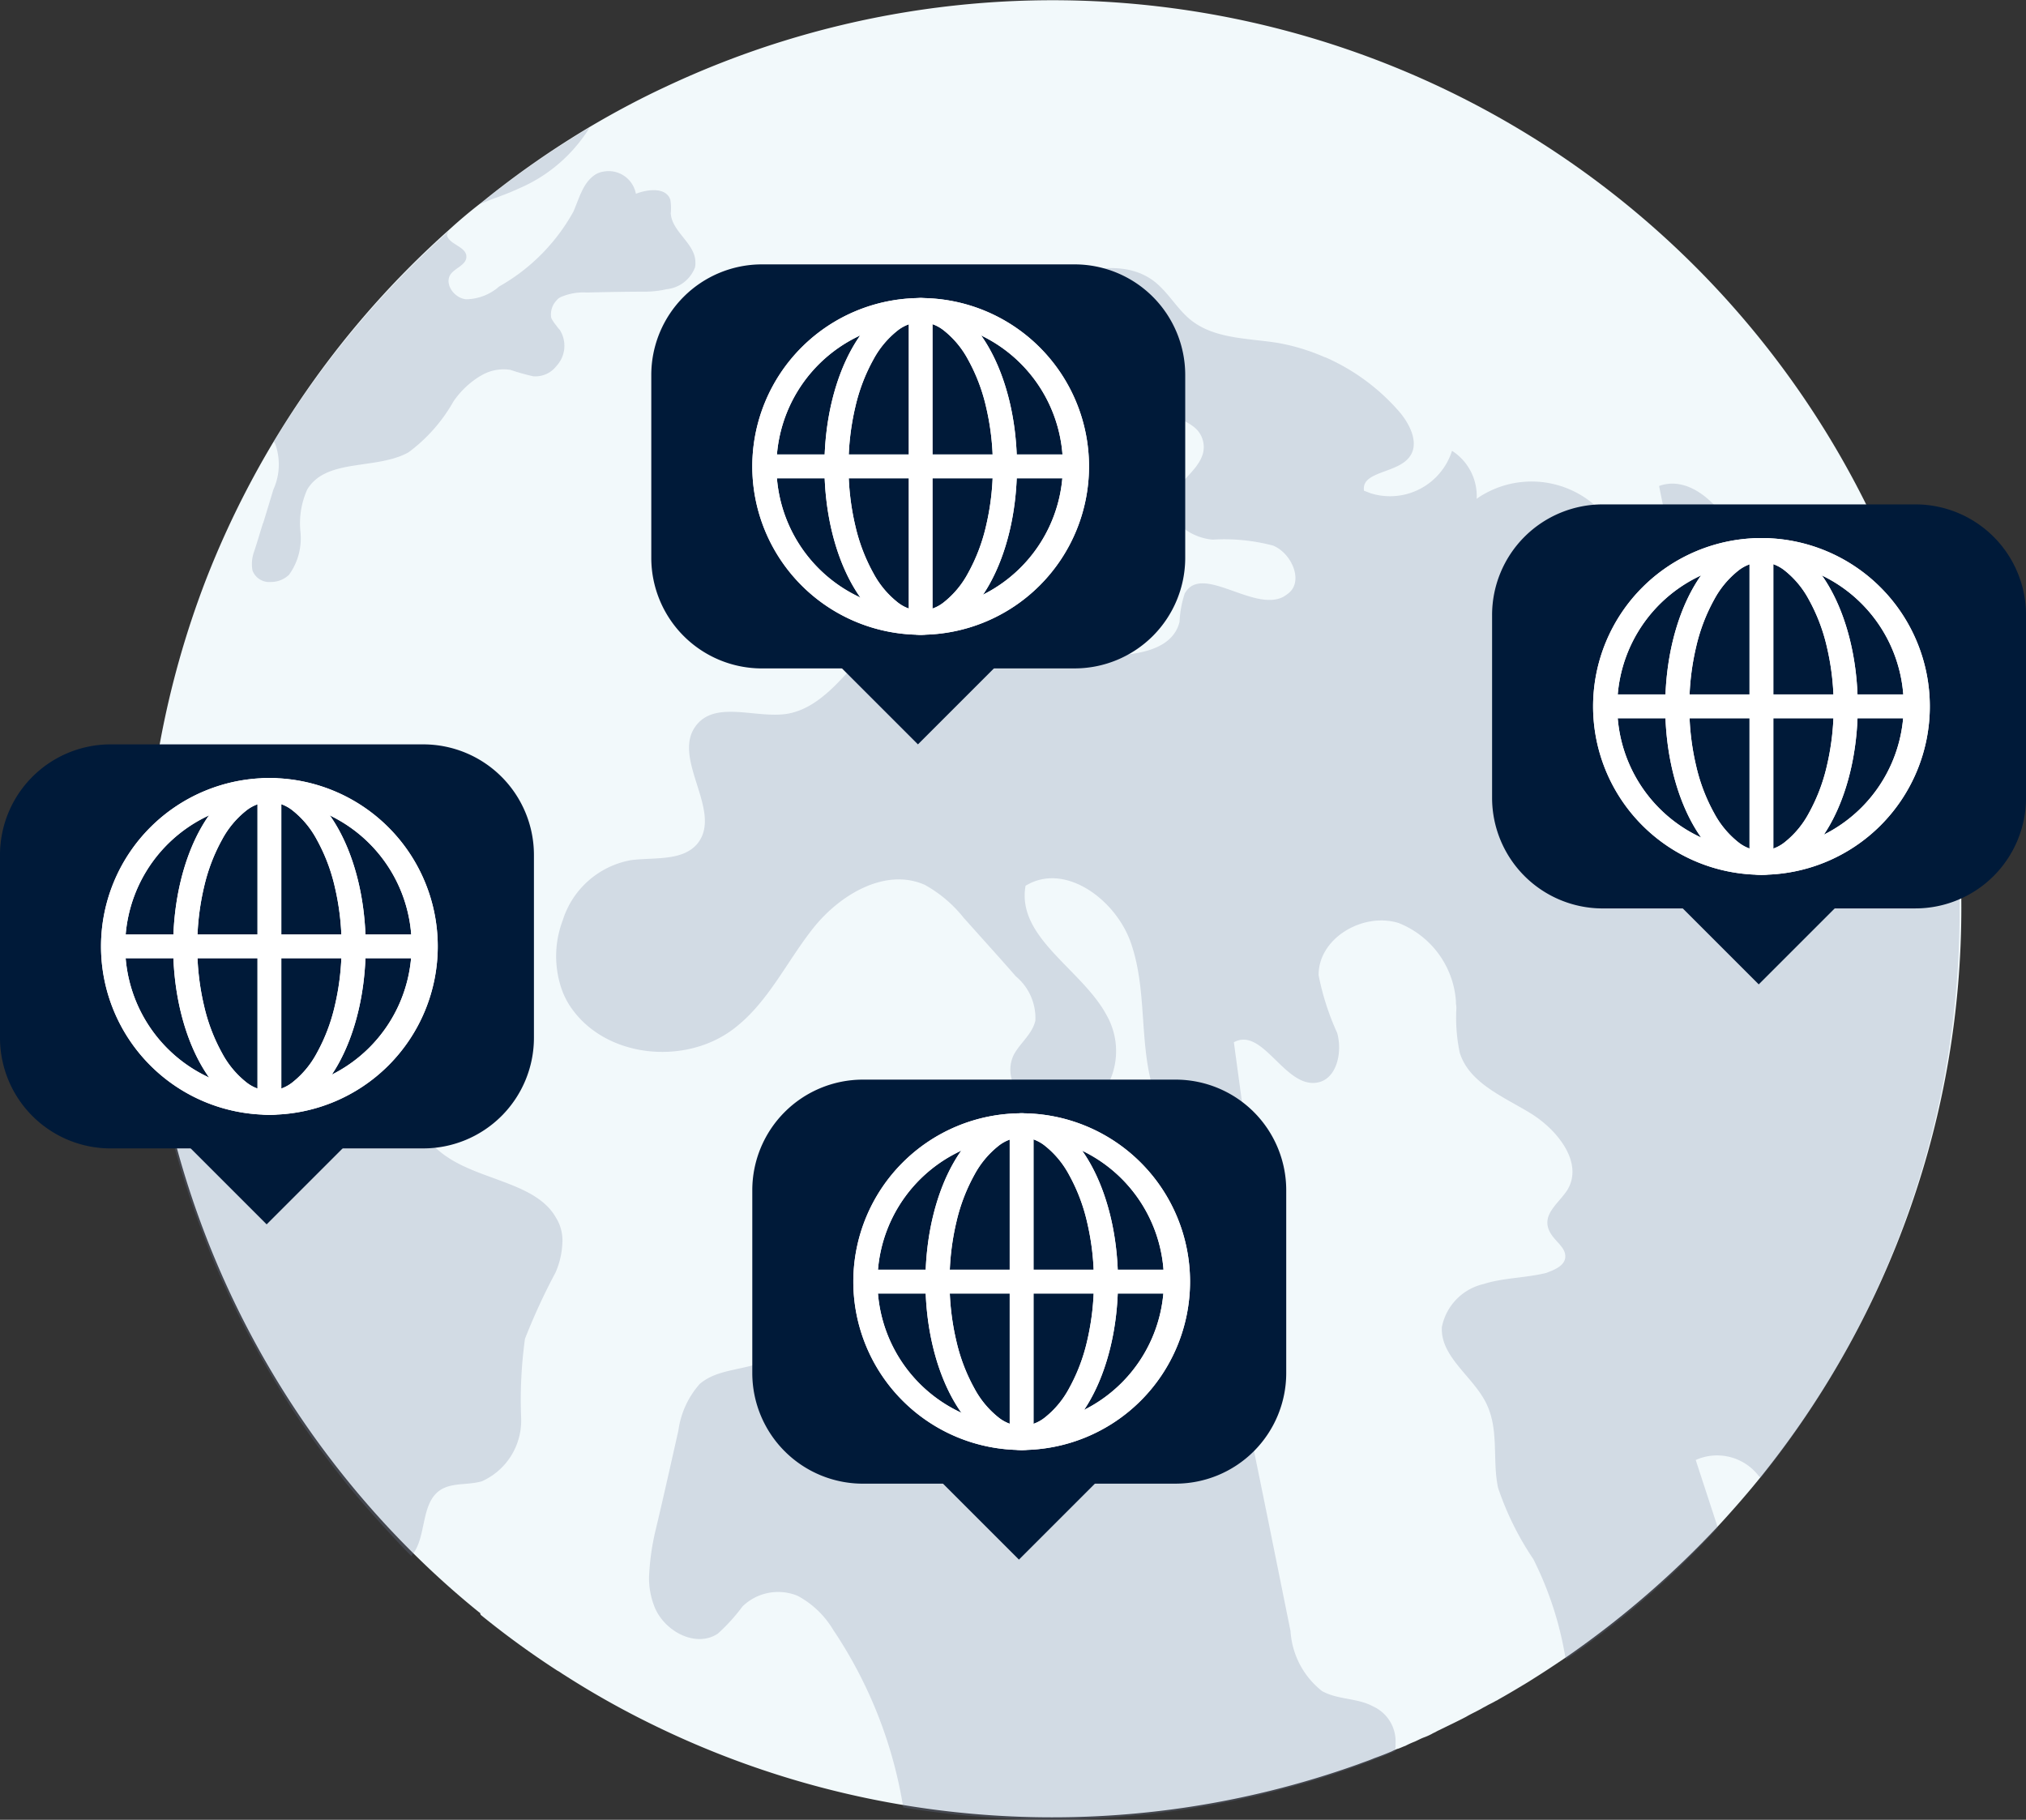 <svg xmlns="http://www.w3.org/2000/svg" xmlns:xlink="http://www.w3.org/1999/xlink" width="91.565" height="82.253" viewBox="0 0 91.565 82.253">
  <rect x="0" y="0" width="91.565" height="82.253" fill="#333333" stroke="none"/>
  <defs>
    <clipPath id="clip-path">
      <rect id="Rectangle_593" data-name="Rectangle 593" width="82.153" height="82.253" fill="none"/>
    </clipPath>
    <clipPath id="clip-path-3">
      <rect id="Rectangle_588" data-name="Rectangle 588" width="18.943" height="40.029" fill="none"/>
    </clipPath>
    <clipPath id="clip-path-4">
      <rect id="Rectangle_589" data-name="Rectangle 589" width="22.171" height="22.292" fill="none"/>
    </clipPath>
    <clipPath id="clip-path-5">
      <rect id="Rectangle_590" data-name="Rectangle 590" width="33.756" height="25.64" fill="none"/>
    </clipPath>
    <clipPath id="clip-path-6">
      <rect id="Rectangle_591" data-name="Rectangle 591" width="63.426" height="62.891" fill="none"/>
    </clipPath>
  </defs>
  <g id="Group_846" data-name="Group 846" transform="translate(2.93)">
    <g id="EU_centraal" data-name="EU centraal" transform="translate(3.559 0)">
      <g id="Group_833" data-name="Group 833" transform="translate(0)" clip-path="url(#clip-path)">
        <g id="Group_832" data-name="Group 832">
          <g id="Group_831" data-name="Group 831" clip-path="url(#clip-path)">
            <path id="Path_4006" data-name="Path 4006" d="M82.408,41.028h0a41.013,41.013,0,0,1-8.991,25.635c-.615.769-1.268,1.518-1.94,2.249A42.558,42.558,0,0,1,64.6,74.869c-.538.365-1.057.711-1.614,1.057-.173.115-.346.211-.5.307-.134.077-.288.173-.423.25-.192.115-.4.231-.6.346-.019.019-.038.019-.058.038H61.39c-.1.058-.211.116-.327.173-.077.039-.134.077-.211.115s-.134.077-.211.116c-.211.115-.423.211-.615.326-.4.211-.807.4-1.21.6a1.781,1.781,0,0,0-.192.1,1.144,1.144,0,0,0-.154.077,2.722,2.722,0,0,1-.346.154c-.154.057-.288.134-.423.192a4.027,4.027,0,0,0-.423.192c-.115.038-.231.1-.346.134h-.019a.956.956,0,0,1-.134.058l-.115.057c-.269.115-.519.211-.788.307-.231.1-.461.173-.711.269a41.036,41.036,0,0,1-31.988-1.826,39.3,39.3,0,0,1-3.919-2.21c-.1-.057-.192-.135-.307-.192a39.638,39.638,0,0,1-3.458-2.517l-.038-.1c-.019,0-.019-.019-.038-.019A39.346,39.346,0,0,1,12.438,70.2,40.946,40.946,0,0,1,.334,42.316a5.405,5.405,0,0,0-.019-.557v-.711A41.264,41.264,0,0,1,3.062,26.231,41.176,41.176,0,0,1,14.071,10.377q.692-.634,1.441-1.211a40.821,40.821,0,0,1,4.957-3.459c1.076-.634,2.19-1.23,3.343-1.768A41.056,41.056,0,0,1,80.026,27.326a40.427,40.427,0,0,1,2.382,13.7" transform="translate(-0.254 0)" fill="#f2f9fb"/>
            <g id="Group_821" data-name="Group 821" transform="translate(0.003 35.743)" opacity="0.25">
              <g id="Group_820" data-name="Group 820">
                <g id="Group_819" data-name="Group 819" clip-path="url(#clip-path-3)">
                  <path id="Path_4007" data-name="Path 4007" d="M18.843,225.191a1.968,1.968,0,0,0-.192-.4c-.845-1.518-3.228-1.672-4.8-2.671-2.382-1.5-2.728-4.766-4.073-7.264a10.341,10.341,0,0,0-4.957-4.343.059.059,0,0,1-.038-.019,4.933,4.933,0,0,0-2.133-.346A3.285,3.285,0,0,0,.015,211.47v.115a5.405,5.405,0,0,0,.019.557,41.619,41.619,0,0,0,.941,7.687,39.27,39.27,0,0,0,1.71,5.669q.432,1.182.98,2.363c.442.961.9,1.9,1.422,2.825.48.884,1,1.749,1.537,2.594.749,1.172,1.575,2.287,2.44,3.382.768.961,1.595,1.883,2.44,2.786.192.211.4.423.615.634a.067.067,0,0,0,.019-.038c.672-.788.384-2.306,1.249-2.921.538-.384,1.287-.231,1.921-.423a3.009,3.009,0,0,0,1.768-2.863,20.173,20.173,0,0,1,.173-3.574,28.229,28.229,0,0,1,1.383-3,3.7,3.7,0,0,0,.307-1.326,1.918,1.918,0,0,0-.1-.75" transform="translate(-0.015 -205.493)" fill="#7380a0"/>
                </g>
              </g>
            </g>
            <g id="Group_824" data-name="Group 824" transform="translate(2.769 4.016)" opacity="0.25">
              <g id="Group_823" data-name="Group 823">
                <g id="Group_822" data-name="Group 822" clip-path="url(#clip-path-4)">
                  <path id="Path_4008" data-name="Path 4008" d="M79.634,33.248c-.173.077-.346.135-.519.211A40.778,40.778,0,0,1,84.072,30a3.132,3.132,0,0,1-.211.327,6.962,6.962,0,0,1-3.016,2.441c-.365.173-.788.327-1.21.48" transform="translate(-66.685 -28.251)" fill="#7380a0"/>
                  <path id="Path_4009" data-name="Path 4009" d="M45.52,44.392a.936.936,0,0,1-.019.231,1.542,1.542,0,0,1-1.249.98h-.019a4.391,4.391,0,0,1-.98.115c-.884,0-1.768.019-2.651.038a2.571,2.571,0,0,0-1.134.192.526.526,0,0,0-.231.173.909.909,0,0,0-.231.788,1.8,1.8,0,0,0,.231.346,1.357,1.357,0,0,0,.154.192,1.34,1.34,0,0,1-.154,1.633,1.194,1.194,0,0,1-1.057.461,10.15,10.15,0,0,1-1.018-.288,1.972,1.972,0,0,0-1.345.269c-.019,0-.019.019-.038.019a3.942,3.942,0,0,0-1.191,1.134,7.383,7.383,0,0,1-2.036,2.306c-1.46.807-3.708.25-4.572,1.672a3.706,3.706,0,0,0-.307,1.941v.019a2.806,2.806,0,0,1-.519,1.9,1.178,1.178,0,0,1-.826.327.809.809,0,0,1-.826-.519,1.652,1.652,0,0,1,.077-.865c.134-.4.25-.807.384-1.23,0-.019,0-.038.019-.038.154-.5.307-1,.461-1.518a2.74,2.74,0,0,0,.077-2.095.019.019,0,0,0-.019-.019c-.019-.019-.019-.038-.038-.057a41.81,41.81,0,0,1,7.9-9.512,1.122,1.122,0,0,1-.077.154c0,.019.019.058.019.077.154.384.865.48.865.922,0,.365-.5.5-.711.788-.307.442.173,1.1.711,1.134a2.311,2.311,0,0,0,1.479-.577A8.745,8.745,0,0,0,40.006,42.1c.269-.615.442-1.345,1.018-1.691a.942.942,0,0,1,.327-.115,1.253,1.253,0,0,1,1.479,1c.538-.211,1.364-.307,1.556.269a2.2,2.2,0,0,1,.019.615c.058.846,1.114,1.364,1.114,2.21" transform="translate(-23.349 -36.551)" fill="#7380a0"/>
                </g>
              </g>
            </g>
            <g id="Group_827" data-name="Group 827" transform="translate(22.827 56.613)" opacity="0.25">
              <g id="Group_826" data-name="Group 826">
                <g id="Group_825" data-name="Group 825" clip-path="url(#clip-path-5)">
                  <path id="Path_4010" data-name="Path 4010" d="M152.651,316.815a1.865,1.865,0,0,1-.019.327c-.077.038-.154.058-.25.1-.269.115-.519.211-.788.307-.231.1-.461.173-.711.269a41.023,41.023,0,0,1-20.48,1.864,20.142,20.142,0,0,0-3.17-8.033,4.133,4.133,0,0,0-1.614-1.537,2.314,2.314,0,0,0-2.478.48,8.474,8.474,0,0,1-1.114,1.23c-1,.673-2.459-.115-2.882-1.249a3.51,3.51,0,0,1-.231-1.326,11.155,11.155,0,0,1,.327-2.229c.346-1.46.672-2.921,1-4.381a3.988,3.988,0,0,1,.961-2.095c.845-.73,2.133-.6,3.112-1.115,1.268-.692,1.671-2.325,2.574-3.459s3.266-1.345,3.4.115a2.693,2.693,0,0,1,2.248-1.48c2.747,0,5.86,5.073,8.4,5a8.623,8.623,0,0,1,2.8-.077c1.595.461,2.19,2.383,2.517,4.036.557,2.71,1.1,5.419,1.652,8.148a3.745,3.745,0,0,0,1.422,2.71c.711.4,1.595.307,2.305.692a1.74,1.74,0,0,1,1.018,1.71" transform="translate(-118.896 -294.6)" fill="#7380a0"/>
                </g>
              </g>
            </g>
            <g id="Group_830" data-name="Group 830" transform="translate(18.651 12.113)" opacity="0.25" style="isolation: isolate">
              <g id="Group_829" data-name="Group 829">
                <g id="Group_828" data-name="Group 828" clip-path="url(#clip-path-6)">
                  <path id="Path_4011" data-name="Path 4011" d="M158.16,78.322c-.077-.019-.135-.019-.211-.038q-.663-.087-1.268-.115h-.019c-2.632-.154-4.534.173-6.4-3.267-.692-1.249-2-2.5-3.343-2.018.192.942.384,1.883.576,2.844a1.555,1.555,0,0,1,0,.6c-.154.615-1.114.653-1.595.231a5.823,5.823,0,0,1-.961-1.672,4.347,4.347,0,0,0-5.937-1.633,3.2,3.2,0,0,0-.327.211,2.429,2.429,0,0,0-1.114-2.171,2.938,2.938,0,0,1-3.67,1.922c-.1-.039-.192-.077-.307-.115-.134-.846,1.345-.788,1.96-1.422.615-.615.134-1.576-.384-2.172a9.444,9.444,0,0,0-3.324-2.44h-.019a9.284,9.284,0,0,0-2.152-.654c-1.345-.211-2.843-.173-3.919-1.038-.615-.5-1-1.23-1.633-1.73-1.364-1.057-3.324-.538-4.957.058-2.209.846-4.534,1.96-5.571,4.093s.134,5.362,2.5,5.4a4.387,4.387,0,0,1,1.806.057,2.193,2.193,0,0,1,.98,2.229,6.36,6.36,0,0,0,0,2.556c.288.807,1.46,1.364,2.017.711,1.249-.884,1.364-2.652,1.306-4.17s-.115-3.228.941-4.324a2.168,2.168,0,0,1,2.709-.077,1.151,1.151,0,0,1,.461,1.23c-.231.865-1.326,1.364-1.422,2.268-.077.9.941,1.557,1.864,1.633a8.618,8.618,0,0,1,2.728.269c.845.346,1.4,1.633.672,2.172a1.6,1.6,0,0,1-.231.154c-1.345.673-3.689-1.537-4.438-.154a4.762,4.762,0,0,0-.231,1.268c-.307,1.307-2.017,1.537-3.343,1.518a7.109,7.109,0,0,1-3.842-.846c-1.114-.73-1.691-2.421-.865-3.44a1.494,1.494,0,0,0-2.152.461,4.349,4.349,0,0,0-.5,2.4c-1.345-.5-2.767.48-3.708,1.537-.961,1.057-1.94,2.306-3.343,2.537-1.4.211-3.208-.615-4.092.519-1.153,1.48,1.23,3.882.058,5.342-.672.807-1.94.615-3,.749a3.967,3.967,0,0,0-3.093,2.729,4.558,4.558,0,0,0,0,3.228,3.5,3.5,0,0,0,.307.6c1.537,2.383,5.206,2.767,7.435,1.057,1.556-1.191,2.382-3.036,3.593-4.554s3.266-2.729,5.034-1.941a5.883,5.883,0,0,1,1.748,1.48c.788.884,1.575,1.749,2.363,2.652a2.458,2.458,0,0,1,.884,2c-.134.6-.672,1-.961,1.518-.788,1.537,1.326,3.4,2.92,2.729a3.277,3.277,0,0,0,1.287-4.439c-1.1-2.114-4.111-3.536-3.689-5.9,1.787-1.1,4.131.653,4.784,2.652.672,2,.384,4.17.884,6.188.519,2.018,2.478,4.055,4.457,3.382-.25-1.73-.48-3.44-.711-5.15,1.306-.711,2.286,2.056,3.746,1.826.9-.135,1.172-1.364.922-2.248A11.7,11.7,0,0,1,131.532,95c-.019-1.672,2-2.863,3.612-2.364a4.109,4.109,0,0,1,2.594,3.536v.1a1.182,1.182,0,0,1,.019.25,7.654,7.654,0,0,0,.154,1.979c.423,1.364,1.96,1.979,3.189,2.729s2.421,2.248,1.671,3.478c-.346.538-1.018,1-.884,1.633s.865.884.788,1.441c-.058.365-.5.538-.865.673-.941.231-1.921.211-2.824.5a2.493,2.493,0,0,0-1.883,1.941c-.077,1.345,1.4,2.229,2,3.44s.269,2.556.538,3.824a13.293,13.293,0,0,0,1.595,3.228,15.54,15.54,0,0,1,1.46,4.516v.019a39.294,39.294,0,0,0,6.878-5.957c0-.019-.019-.038-.019-.058l-.98-3a2.367,2.367,0,0,1,2.824.692c.019.038.058.058.077.077l.038.038A41,41,0,0,0,160.5,92.1v-.019a41.136,41.136,0,0,0-2.344-13.759" transform="translate(-97.077 -63.031)" fill="#7380a0"/>
                </g>
              </g>
            </g>
          </g>
        </g>
      </g>
    </g>
    <g id="Group_815" data-name="Group 815" transform="translate(26.505 11.95)">
      <g id="Group_811" data-name="Group 811" transform="translate(0 0)">
        <g id="Group_812" data-name="Group 812" transform="translate(0 0)">
          <path id="Union_1" data-name="Union 1" d="M5,18.262a5,5,0,0,1-5-5V12.174H24.131v1.087a5,5,0,0,1-5,5ZM0,12.174V6.088H24.131v6.087ZM0,6.088V5A5,5,0,0,1,5,0H19.131a5,5,0,0,1,5,5V6.088Z" transform="translate(0 0)" fill="#001a39"/>
        </g>
      </g>
      <rect id="Rectangle_587" data-name="Rectangle 587" width="5.533" height="5.533" transform="translate(12.051 13.87) rotate(45)" fill="#001a39"/>
    </g>
    <g id="Group_927" data-name="Group 927" transform="translate(64.505 22.798)">
      <g id="Group_811-2" data-name="Group 811" transform="translate(0 0)">
        <g id="Group_812-2" data-name="Group 812" transform="translate(0 0)">
          <path id="Union_1-2" data-name="Union 1" d="M5,18.262a5,5,0,0,1-5-5V12.174H24.131v1.087a5,5,0,0,1-5,5ZM0,12.174V6.088H24.131v6.087ZM0,6.088V5A5,5,0,0,1,5,0H19.131a5,5,0,0,1,5,5V6.088Z" transform="translate(0 0)" fill="#001a39"/>
        </g>
      </g>
      <rect id="Rectangle_587-2" data-name="Rectangle 587" width="5.533" height="5.533" transform="translate(12.051 13.87) rotate(45)" fill="#001a39"/>
    </g>
    <g id="Group_929" data-name="Group 929" transform="translate(31.07 48.798)">
      <g id="Group_811-3" data-name="Group 811" transform="translate(0 0)">
        <g id="Group_812-3" data-name="Group 812" transform="translate(0 0)">
          <path id="Union_1-3" data-name="Union 1" d="M5,18.262a5,5,0,0,1-5-5V12.174H24.131v1.087a5,5,0,0,1-5,5ZM0,12.174V6.088H24.131v6.087ZM0,6.088V5A5,5,0,0,1,5,0H19.131a5,5,0,0,1,5,5V6.088Z" transform="translate(0 0)" fill="#001a39"/>
        </g>
      </g>
      <rect id="Rectangle_587-3" data-name="Rectangle 587" width="5.533" height="5.533" transform="translate(12.051 13.87) rotate(45)" fill="#001a39"/>
    </g>
    <g id="Group_931" data-name="Group 931" transform="translate(-2.93 33.645)">
      <g id="Group_811-4" data-name="Group 811" transform="translate(0 0)">
        <g id="Group_812-4" data-name="Group 812" transform="translate(0 0)">
          <path id="Union_1-4" data-name="Union 1" d="M5,18.262a5,5,0,0,1-5-5V12.174H24.131v1.087a5,5,0,0,1-5,5ZM0,12.174V6.088H24.131v6.087ZM0,6.088V5A5,5,0,0,1,5,0H19.131a5,5,0,0,1,5,5V6.088Z" transform="translate(0 0)" fill="#001a39"/>
        </g>
      </g>
      <rect id="Rectangle_587-4" data-name="Rectangle 587" width="5.533" height="5.533" transform="translate(12.051 13.87) rotate(45)" fill="#001a39"/>
    </g>
    <g id="Group_886" data-name="Group 886" transform="translate(31.07 13.472)">
      <g id="Group_872" data-name="Group 872" transform="translate(0 0)">
        <path id="Ellipse_23" data-name="Ellipse 23" d="M7.609,1.087A6.524,6.524,0,0,0,5.07,13.618,6.524,6.524,0,0,0,10.147,1.6a6.48,6.48,0,0,0-2.538-.512M7.609,0A7.609,7.609,0,1,1,0,7.609,7.609,7.609,0,0,1,7.609,0Z" transform="translate(0 0)" fill="#fff"/>
        <path id="Ellipse_24" data-name="Ellipse 24" d="M7.609,1.087A6.524,6.524,0,0,0,5.07,13.618,6.524,6.524,0,0,0,10.147,1.6a6.48,6.48,0,0,0-2.538-.512M7.609,0A7.609,7.609,0,1,1,0,7.609,7.609,7.609,0,0,1,7.609,0Z" transform="translate(0 0)" fill="#fff"/>
        <path id="Ellipse_25" data-name="Ellipse 25" d="M4.348,1.087A1.757,1.757,0,0,0,3.3,1.472a4.2,4.2,0,0,0-1.085,1.3A8.175,8.175,0,0,0,1.4,4.9a11.538,11.538,0,0,0-.311,2.706A11.538,11.538,0,0,0,1.4,10.315a8.175,8.175,0,0,0,.819,2.135,4.2,4.2,0,0,0,1.085,1.3,1.757,1.757,0,0,0,1.046.385,1.757,1.757,0,0,0,1.046-.385,4.2,4.2,0,0,0,1.085-1.3A8.175,8.175,0,0,0,7.3,10.315a11.538,11.538,0,0,0,.311-2.706A11.538,11.538,0,0,0,7.3,4.9a8.175,8.175,0,0,0-.819-2.135,4.2,4.2,0,0,0-1.085-1.3,1.757,1.757,0,0,0-1.046-.385M4.348,0C6.749,0,8.7,3.407,8.7,7.609s-1.947,7.609-4.348,7.609S0,11.811,0,7.609,1.947,0,4.348,0Z" transform="translate(3.261 0)" fill="#fff"/>
        <path id="Ellipse_26" data-name="Ellipse 26" d="M4.348,1.087A1.757,1.757,0,0,0,3.3,1.472a4.2,4.2,0,0,0-1.085,1.3A8.175,8.175,0,0,0,1.4,4.9a11.538,11.538,0,0,0-.311,2.706A11.538,11.538,0,0,0,1.4,10.315a8.175,8.175,0,0,0,.819,2.135,4.2,4.2,0,0,0,1.085,1.3,1.757,1.757,0,0,0,1.046.385,1.757,1.757,0,0,0,1.046-.385,4.2,4.2,0,0,0,1.085-1.3A8.175,8.175,0,0,0,7.3,10.315a11.538,11.538,0,0,0,.311-2.706A11.538,11.538,0,0,0,7.3,4.9a8.175,8.175,0,0,0-.819-2.135,4.2,4.2,0,0,0-1.085-1.3,1.757,1.757,0,0,0-1.046-.385M4.348,0C6.749,0,8.7,3.407,8.7,7.609s-1.947,7.609-4.348,7.609S0,11.811,0,7.609,1.947,0,4.348,0Z" transform="translate(3.261 0)" fill="#fff"/>
        <path id="Path_4013" data-name="Path 4013" d="M1533.79-2179.554h-13.95v-1.087h13.95Z" transform="translate(-1519.206 2187.706)" fill="#fff"/>
        <path id="Path_4015" data-name="Path 4015" d="M13.95,1.087H0V0H13.95Z" transform="translate(8.152 0.634) rotate(90)" fill="#fff"/>
      </g>
    </g>
    <g id="Group_928" data-name="Group 928" transform="translate(69.07 24.32)">
      <g id="Group_872-2" data-name="Group 872" transform="translate(0 0)">
        <path id="Ellipse_23-2" data-name="Ellipse 23" d="M7.609,1.087A6.524,6.524,0,0,0,5.07,13.618,6.524,6.524,0,0,0,10.147,1.6a6.48,6.48,0,0,0-2.538-.512M7.609,0A7.609,7.609,0,1,1,0,7.609,7.609,7.609,0,0,1,7.609,0Z" transform="translate(0 0)" fill="#fff"/>
        <path id="Ellipse_24-2" data-name="Ellipse 24" d="M7.609,1.087A6.524,6.524,0,0,0,5.07,13.618,6.524,6.524,0,0,0,10.147,1.6a6.48,6.48,0,0,0-2.538-.512M7.609,0A7.609,7.609,0,1,1,0,7.609,7.609,7.609,0,0,1,7.609,0Z" transform="translate(0 0)" fill="#fff"/>
        <path id="Ellipse_25-2" data-name="Ellipse 25" d="M4.348,1.087A1.757,1.757,0,0,0,3.3,1.472a4.2,4.2,0,0,0-1.085,1.3A8.175,8.175,0,0,0,1.4,4.9a11.538,11.538,0,0,0-.311,2.706A11.538,11.538,0,0,0,1.4,10.315a8.175,8.175,0,0,0,.819,2.135,4.2,4.2,0,0,0,1.085,1.3,1.757,1.757,0,0,0,1.046.385,1.757,1.757,0,0,0,1.046-.385,4.2,4.2,0,0,0,1.085-1.3A8.175,8.175,0,0,0,7.3,10.315a11.538,11.538,0,0,0,.311-2.706A11.538,11.538,0,0,0,7.3,4.9a8.175,8.175,0,0,0-.819-2.135,4.2,4.2,0,0,0-1.085-1.3,1.757,1.757,0,0,0-1.046-.385M4.348,0C6.749,0,8.7,3.407,8.7,7.609s-1.947,7.609-4.348,7.609S0,11.811,0,7.609,1.947,0,4.348,0Z" transform="translate(3.261 0)" fill="#fff"/>
        <path id="Ellipse_26-2" data-name="Ellipse 26" d="M4.348,1.087A1.757,1.757,0,0,0,3.3,1.472a4.2,4.2,0,0,0-1.085,1.3A8.175,8.175,0,0,0,1.4,4.9a11.538,11.538,0,0,0-.311,2.706A11.538,11.538,0,0,0,1.4,10.315a8.175,8.175,0,0,0,.819,2.135,4.2,4.2,0,0,0,1.085,1.3,1.757,1.757,0,0,0,1.046.385,1.757,1.757,0,0,0,1.046-.385,4.2,4.2,0,0,0,1.085-1.3A8.175,8.175,0,0,0,7.3,10.315a11.538,11.538,0,0,0,.311-2.706A11.538,11.538,0,0,0,7.3,4.9a8.175,8.175,0,0,0-.819-2.135,4.2,4.2,0,0,0-1.085-1.3,1.757,1.757,0,0,0-1.046-.385M4.348,0C6.749,0,8.7,3.407,8.7,7.609s-1.947,7.609-4.348,7.609S0,11.811,0,7.609,1.947,0,4.348,0Z" transform="translate(3.261 0)" fill="#fff"/>
        <path id="Path_4013-2" data-name="Path 4013" d="M1533.79-2179.554h-13.95v-1.087h13.95Z" transform="translate(-1519.206 2187.706)" fill="#fff"/>
        <path id="Path_4015-2" data-name="Path 4015" d="M13.95,1.087H0V0H13.95Z" transform="translate(8.152 0.634) rotate(90)" fill="#fff"/>
      </g>
    </g>
    <g id="Group_930" data-name="Group 930" transform="translate(35.636 50.32)">
      <g id="Group_872-3" data-name="Group 872" transform="translate(0 0)">
        <path id="Ellipse_23-3" data-name="Ellipse 23" d="M7.609,1.087A6.524,6.524,0,0,0,5.07,13.618,6.524,6.524,0,0,0,10.147,1.6a6.48,6.48,0,0,0-2.538-.512M7.609,0A7.609,7.609,0,1,1,0,7.609,7.609,7.609,0,0,1,7.609,0Z" transform="translate(0 0)" fill="#fff"/>
        <path id="Ellipse_24-3" data-name="Ellipse 24" d="M7.609,1.087A6.524,6.524,0,0,0,5.07,13.618,6.524,6.524,0,0,0,10.147,1.6a6.48,6.48,0,0,0-2.538-.512M7.609,0A7.609,7.609,0,1,1,0,7.609,7.609,7.609,0,0,1,7.609,0Z" transform="translate(0 0)" fill="#fff"/>
        <path id="Ellipse_25-3" data-name="Ellipse 25" d="M4.348,1.087A1.757,1.757,0,0,0,3.3,1.472a4.2,4.2,0,0,0-1.085,1.3A8.175,8.175,0,0,0,1.4,4.9a11.538,11.538,0,0,0-.311,2.706A11.538,11.538,0,0,0,1.4,10.315a8.175,8.175,0,0,0,.819,2.135,4.2,4.2,0,0,0,1.085,1.3,1.757,1.757,0,0,0,1.046.385,1.757,1.757,0,0,0,1.046-.385,4.2,4.2,0,0,0,1.085-1.3A8.175,8.175,0,0,0,7.3,10.315a11.538,11.538,0,0,0,.311-2.706A11.538,11.538,0,0,0,7.3,4.9a8.175,8.175,0,0,0-.819-2.135,4.2,4.2,0,0,0-1.085-1.3,1.757,1.757,0,0,0-1.046-.385M4.348,0C6.749,0,8.7,3.407,8.7,7.609s-1.947,7.609-4.348,7.609S0,11.811,0,7.609,1.947,0,4.348,0Z" transform="translate(3.261 0)" fill="#fff"/>
        <path id="Ellipse_26-3" data-name="Ellipse 26" d="M4.348,1.087A1.757,1.757,0,0,0,3.3,1.472a4.2,4.2,0,0,0-1.085,1.3A8.175,8.175,0,0,0,1.4,4.9a11.538,11.538,0,0,0-.311,2.706A11.538,11.538,0,0,0,1.4,10.315a8.175,8.175,0,0,0,.819,2.135,4.2,4.2,0,0,0,1.085,1.3,1.757,1.757,0,0,0,1.046.385,1.757,1.757,0,0,0,1.046-.385,4.2,4.2,0,0,0,1.085-1.3A8.175,8.175,0,0,0,7.3,10.315a11.538,11.538,0,0,0,.311-2.706A11.538,11.538,0,0,0,7.3,4.9a8.175,8.175,0,0,0-.819-2.135,4.2,4.2,0,0,0-1.085-1.3,1.757,1.757,0,0,0-1.046-.385M4.348,0C6.749,0,8.7,3.407,8.7,7.609s-1.947,7.609-4.348,7.609S0,11.811,0,7.609,1.947,0,4.348,0Z" transform="translate(3.261 0)" fill="#fff"/>
        <path id="Path_4013-3" data-name="Path 4013" d="M1533.79-2179.554h-13.95v-1.087h13.95Z" transform="translate(-1519.206 2187.706)" fill="#fff"/>
        <path id="Path_4015-3" data-name="Path 4015" d="M13.95,1.087H0V0H13.95Z" transform="translate(8.152 0.634) rotate(90)" fill="#fff"/>
      </g>
    </g>
    <g id="Group_932" data-name="Group 932" transform="translate(1.636 35.167)">
      <g id="Group_872-4" data-name="Group 872" transform="translate(0 0)">
        <path id="Ellipse_23-4" data-name="Ellipse 23" d="M7.609,1.087A6.524,6.524,0,0,0,5.07,13.618,6.524,6.524,0,0,0,10.147,1.6a6.48,6.48,0,0,0-2.538-.512M7.609,0A7.609,7.609,0,1,1,0,7.609,7.609,7.609,0,0,1,7.609,0Z" transform="translate(0 0)" fill="#fff"/>
        <path id="Ellipse_24-4" data-name="Ellipse 24" d="M7.609,1.087A6.524,6.524,0,0,0,5.07,13.618,6.524,6.524,0,0,0,10.147,1.6a6.48,6.48,0,0,0-2.538-.512M7.609,0A7.609,7.609,0,1,1,0,7.609,7.609,7.609,0,0,1,7.609,0Z" transform="translate(0 0)" fill="#fff"/>
        <path id="Ellipse_25-4" data-name="Ellipse 25" d="M4.348,1.087A1.757,1.757,0,0,0,3.3,1.472a4.2,4.2,0,0,0-1.085,1.3A8.175,8.175,0,0,0,1.4,4.9a11.538,11.538,0,0,0-.311,2.706A11.538,11.538,0,0,0,1.4,10.315a8.175,8.175,0,0,0,.819,2.135,4.2,4.2,0,0,0,1.085,1.3,1.757,1.757,0,0,0,1.046.385,1.757,1.757,0,0,0,1.046-.385,4.2,4.2,0,0,0,1.085-1.3A8.175,8.175,0,0,0,7.3,10.315a11.538,11.538,0,0,0,.311-2.706A11.538,11.538,0,0,0,7.3,4.9a8.175,8.175,0,0,0-.819-2.135,4.2,4.2,0,0,0-1.085-1.3,1.757,1.757,0,0,0-1.046-.385M4.348,0C6.749,0,8.7,3.407,8.7,7.609s-1.947,7.609-4.348,7.609S0,11.811,0,7.609,1.947,0,4.348,0Z" transform="translate(3.261 0)" fill="#fff"/>
        <path id="Ellipse_26-4" data-name="Ellipse 26" d="M4.348,1.087A1.757,1.757,0,0,0,3.3,1.472a4.2,4.2,0,0,0-1.085,1.3A8.175,8.175,0,0,0,1.4,4.9a11.538,11.538,0,0,0-.311,2.706A11.538,11.538,0,0,0,1.4,10.315a8.175,8.175,0,0,0,.819,2.135,4.2,4.2,0,0,0,1.085,1.3,1.757,1.757,0,0,0,1.046.385,1.757,1.757,0,0,0,1.046-.385,4.2,4.2,0,0,0,1.085-1.3A8.175,8.175,0,0,0,7.3,10.315a11.538,11.538,0,0,0,.311-2.706A11.538,11.538,0,0,0,7.3,4.9a8.175,8.175,0,0,0-.819-2.135,4.2,4.2,0,0,0-1.085-1.3,1.757,1.757,0,0,0-1.046-.385M4.348,0C6.749,0,8.7,3.407,8.7,7.609s-1.947,7.609-4.348,7.609S0,11.811,0,7.609,1.947,0,4.348,0Z" transform="translate(3.261 0)" fill="#fff"/>
        <path id="Path_4013-4" data-name="Path 4013" d="M1533.79-2179.554h-13.95v-1.087h13.95Z" transform="translate(-1519.206 2187.706)" fill="#fff"/>
        <path id="Path_4015-4" data-name="Path 4015" d="M13.95,1.087H0V0H13.95Z" transform="translate(8.152 0.634) rotate(90)" fill="#fff"/>
      </g>
    </g>
  </g>
</svg>
